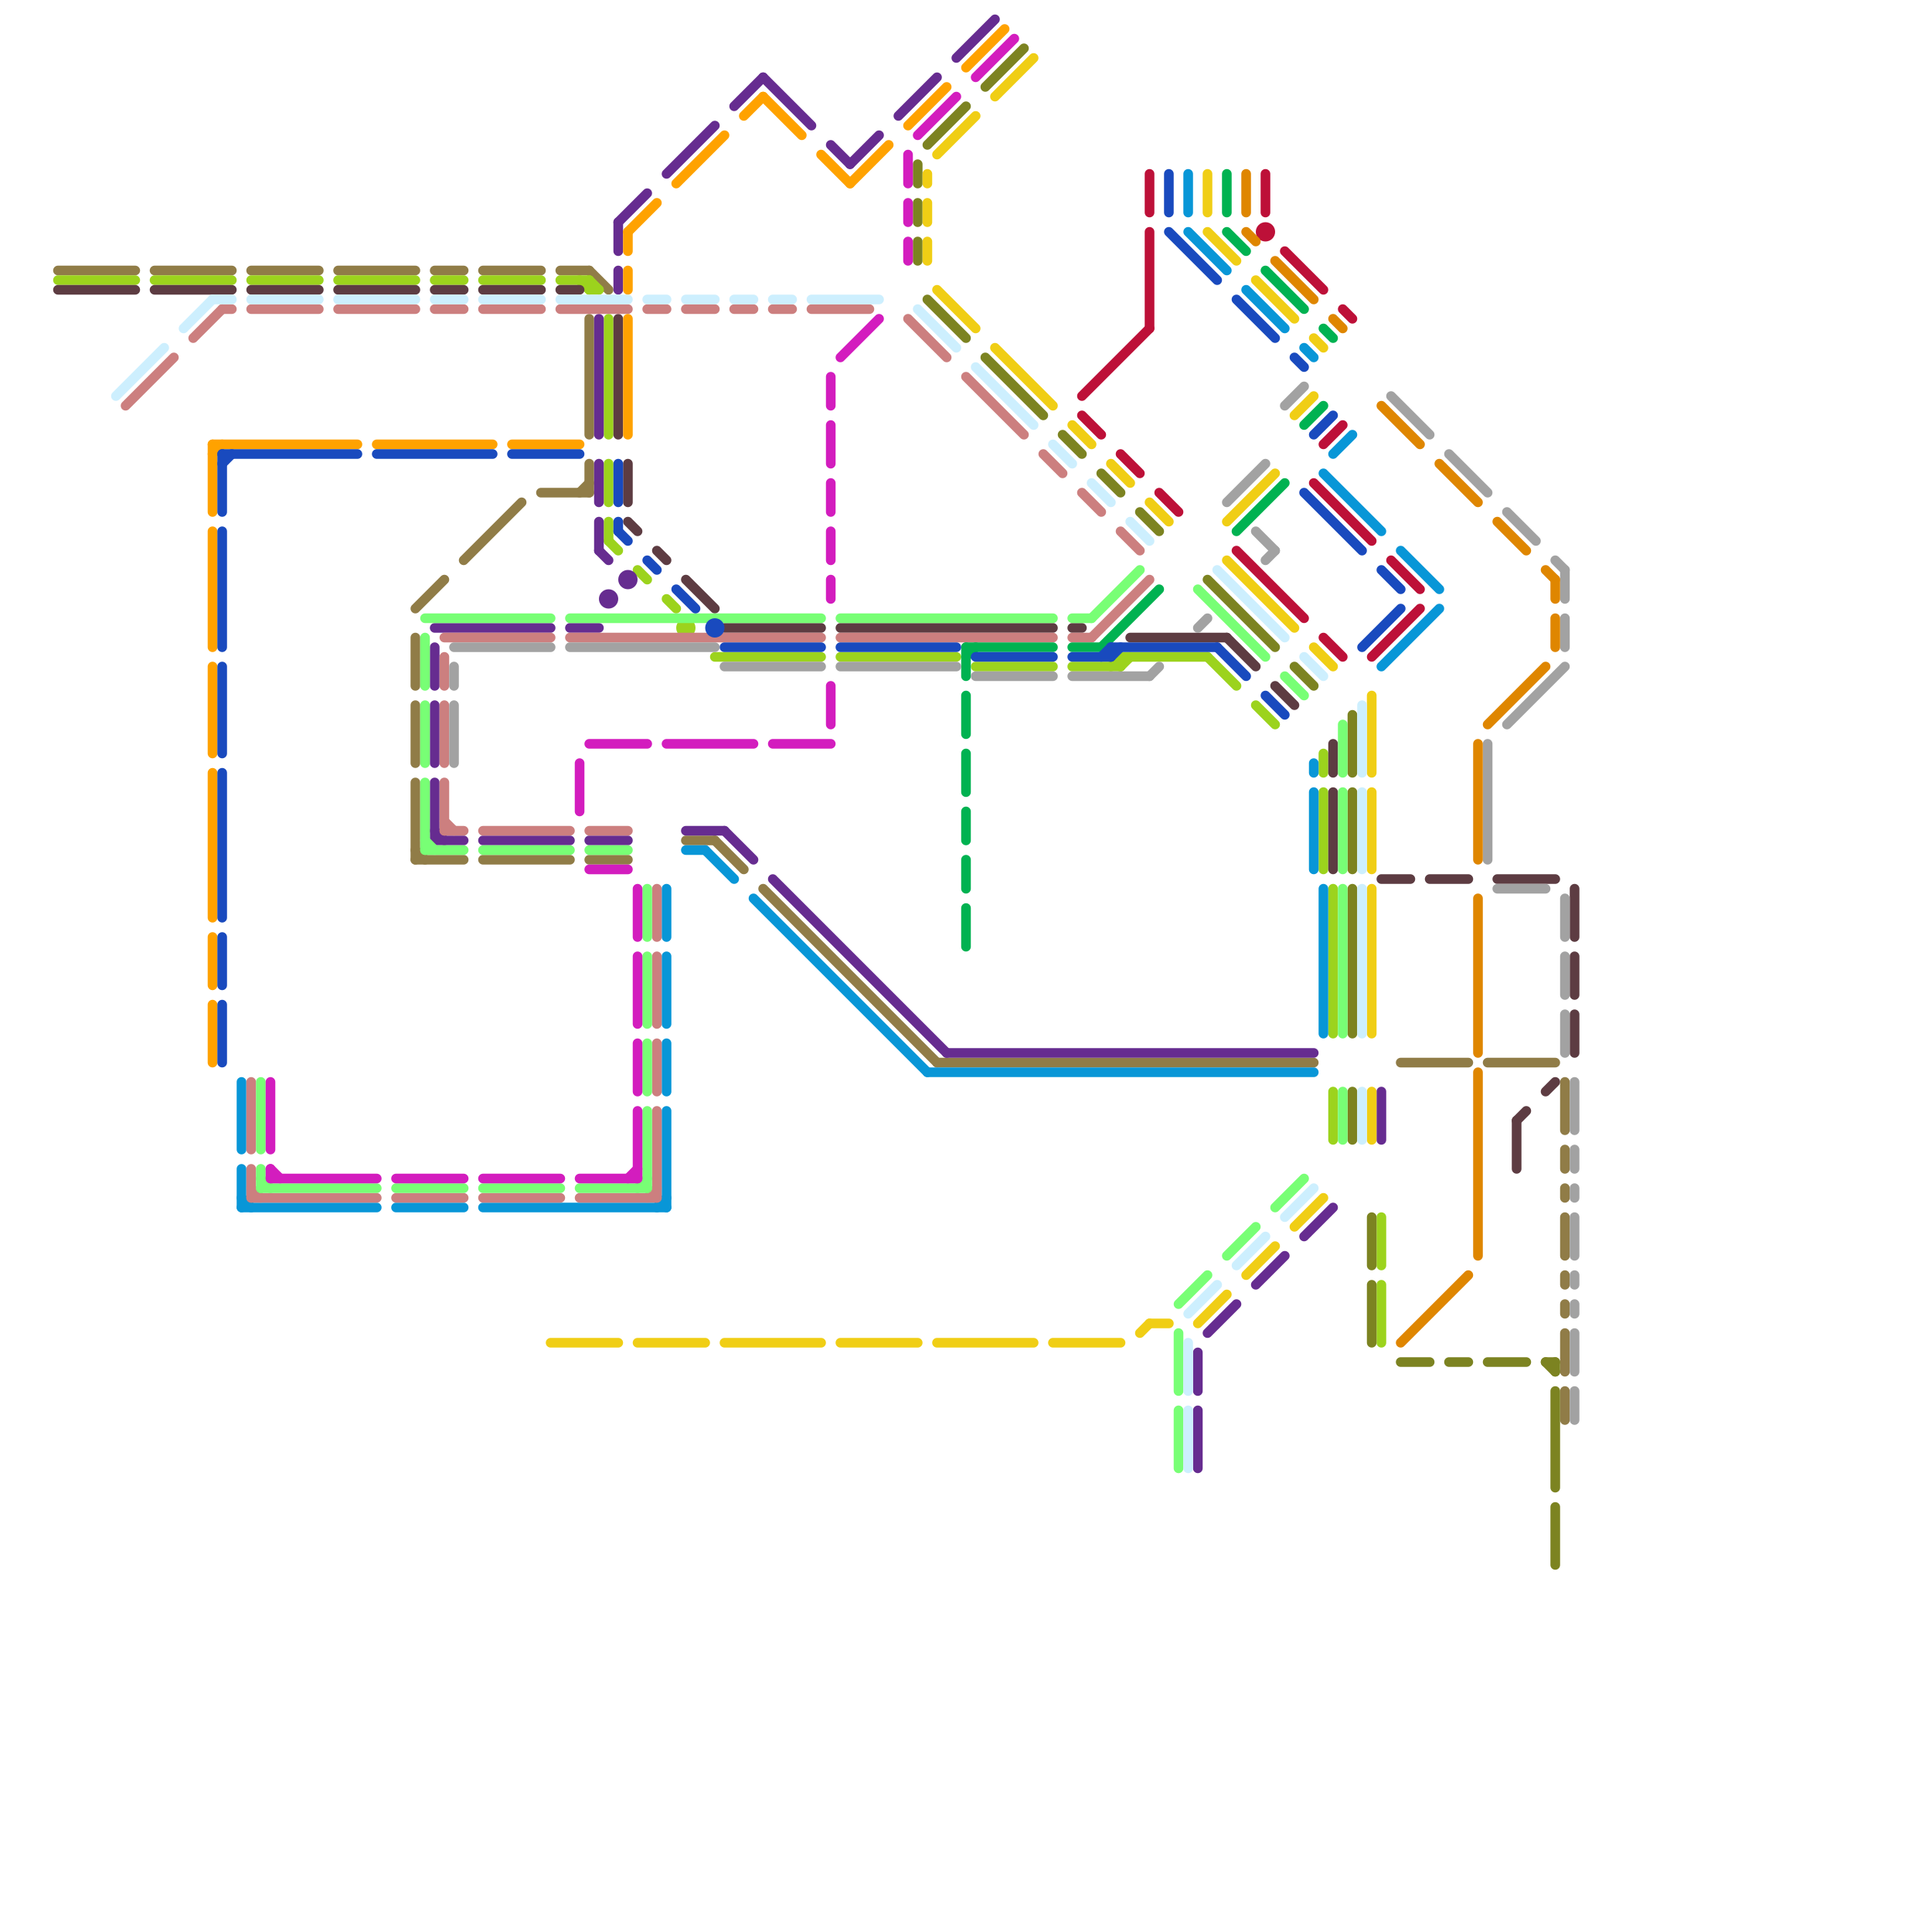 
<svg version="1.1" xmlns="http://www.w3.org/2000/svg" viewBox="0 0 200 200">
<style>line { stroke-width: 1; fill: none; stroke-linecap: round; stroke-linejoin: round; } .c0 { stroke: #907c47 } .c1 { stroke: #9cd31d } .c2 { stroke: #5d3c42 } .c3 { stroke: #662c90 } .c4 { stroke: #7c8321 } .c5 { stroke: #0896d7 } .c6 { stroke: #f0ce15 } .c7 { stroke: #cc7f7f } .c8 { stroke: #78ff75 } .c9 { stroke: #00b251 } .c10 { stroke: #ffa200 } .c11 { stroke: #cdeffe } .c12 { stroke: #194abe } .c13 { stroke: #a2a2a2 } .c14 { stroke: #d31dbe } .c15 { stroke: #bd1038 } .c16 { stroke: #df8600 }</style><line class="c0" x1="35" y1="28" x2="43" y2="28"/><line class="c0" x1="58" y1="28" x2="61" y2="28"/><line class="c0" x1="48" y1="58" x2="54" y2="52"/><line class="c0" x1="154" y1="110" x2="161" y2="110"/><line class="c0" x1="43" y1="66" x2="43" y2="71"/><line class="c0" x1="145" y1="110" x2="152" y2="110"/><line class="c0" x1="79" y1="92" x2="97" y2="110"/><line class="c0" x1="45" y1="28" x2="48" y2="28"/><line class="c0" x1="162" y1="123" x2="162" y2="124"/><line class="c0" x1="26" y1="28" x2="33" y2="28"/><line class="c0" x1="162" y1="112" x2="162" y2="117"/><line class="c0" x1="61" y1="28" x2="63" y2="30"/><line class="c0" x1="61" y1="89" x2="65" y2="89"/><line class="c0" x1="56" y1="51" x2="61" y2="51"/><line class="c0" x1="60" y1="51" x2="61" y2="50"/><line class="c0" x1="43" y1="73" x2="43" y2="79"/><line class="c0" x1="162" y1="132" x2="162" y2="133"/><line class="c0" x1="43" y1="63" x2="46" y2="60"/><line class="c0" x1="162" y1="135" x2="162" y2="136"/><line class="c0" x1="71" y1="87" x2="74" y2="87"/><line class="c0" x1="43" y1="88" x2="44" y2="89"/><line class="c0" x1="61" y1="48" x2="61" y2="51"/><line class="c0" x1="43" y1="81" x2="43" y2="89"/><line class="c0" x1="6" y1="28" x2="14" y2="28"/><line class="c0" x1="162" y1="119" x2="162" y2="121"/><line class="c0" x1="162" y1="126" x2="162" y2="130"/><line class="c0" x1="74" y1="87" x2="77" y2="90"/><line class="c0" x1="97" y1="110" x2="136" y2="110"/><line class="c0" x1="50" y1="89" x2="59" y2="89"/><line class="c0" x1="61" y1="33" x2="61" y2="45"/><line class="c0" x1="43" y1="89" x2="48" y2="89"/><line class="c0" x1="162" y1="144" x2="162" y2="147"/><line class="c0" x1="162" y1="138" x2="162" y2="142"/><line class="c0" x1="16" y1="28" x2="24" y2="28"/><line class="c0" x1="50" y1="28" x2="56" y2="28"/><line class="c1" x1="130" y1="73" x2="132" y2="75"/><line class="c1" x1="60" y1="29" x2="61" y2="30"/><line class="c1" x1="116" y1="69" x2="117" y2="68"/><line class="c1" x1="137" y1="78" x2="137" y2="80"/><line class="c1" x1="63" y1="54" x2="63" y2="56"/><line class="c1" x1="116" y1="68" x2="116" y2="69"/><line class="c1" x1="50" y1="29" x2="56" y2="29"/><line class="c1" x1="125" y1="68" x2="128" y2="71"/><line class="c1" x1="35" y1="29" x2="43" y2="29"/><line class="c1" x1="66" y1="59" x2="67" y2="60"/><line class="c1" x1="74" y1="68" x2="85" y2="68"/><line class="c1" x1="116" y1="68" x2="125" y2="68"/><line class="c1" x1="138" y1="92" x2="138" y2="107"/><line class="c1" x1="61" y1="30" x2="62" y2="30"/><line class="c1" x1="6" y1="29" x2="14" y2="29"/><line class="c1" x1="58" y1="29" x2="61" y2="29"/><line class="c1" x1="61" y1="29" x2="62" y2="30"/><line class="c1" x1="138" y1="113" x2="138" y2="118"/><line class="c1" x1="63" y1="56" x2="64" y2="57"/><line class="c1" x1="101" y1="69" x2="109" y2="69"/><line class="c1" x1="63" y1="33" x2="63" y2="45"/><line class="c1" x1="143" y1="133" x2="143" y2="139"/><line class="c1" x1="26" y1="29" x2="33" y2="29"/><line class="c1" x1="143" y1="126" x2="143" y2="131"/><line class="c1" x1="87" y1="68" x2="99" y2="68"/><line class="c1" x1="137" y1="82" x2="137" y2="90"/><line class="c1" x1="69" y1="62" x2="70" y2="63"/><line class="c1" x1="111" y1="69" x2="116" y2="69"/><line class="c1" x1="16" y1="29" x2="24" y2="29"/><line class="c1" x1="115" y1="69" x2="116" y2="68"/><line class="c1" x1="45" y1="29" x2="48" y2="29"/><line class="c1" x1="61" y1="29" x2="61" y2="30"/><line class="c1" x1="63" y1="48" x2="63" y2="52"/><circle cx="71" cy="65" r="1" fill="#9cd31d" /><line class="c2" x1="35" y1="30" x2="43" y2="30"/><line class="c2" x1="160" y1="113" x2="161" y2="112"/><line class="c2" x1="65" y1="48" x2="65" y2="52"/><line class="c2" x1="163" y1="92" x2="163" y2="97"/><line class="c2" x1="132" y1="71" x2="134" y2="73"/><line class="c2" x1="6" y1="30" x2="14" y2="30"/><line class="c2" x1="143" y1="91" x2="146" y2="91"/><line class="c2" x1="117" y1="66" x2="127" y2="66"/><line class="c2" x1="163" y1="99" x2="163" y2="103"/><line class="c2" x1="163" y1="105" x2="163" y2="109"/><line class="c2" x1="65" y1="54" x2="66" y2="55"/><line class="c2" x1="157" y1="116" x2="157" y2="121"/><line class="c2" x1="71" y1="60" x2="74" y2="63"/><line class="c2" x1="87" y1="65" x2="109" y2="65"/><line class="c2" x1="127" y1="66" x2="130" y2="69"/><line class="c2" x1="64" y1="33" x2="64" y2="45"/><line class="c2" x1="16" y1="30" x2="24" y2="30"/><line class="c2" x1="50" y1="30" x2="56" y2="30"/><line class="c2" x1="155" y1="91" x2="161" y2="91"/><line class="c2" x1="58" y1="30" x2="60" y2="30"/><line class="c2" x1="111" y1="65" x2="112" y2="65"/><line class="c2" x1="68" y1="57" x2="69" y2="58"/><line class="c2" x1="45" y1="30" x2="48" y2="30"/><line class="c2" x1="138" y1="77" x2="138" y2="80"/><line class="c2" x1="157" y1="116" x2="158" y2="115"/><line class="c2" x1="26" y1="30" x2="33" y2="30"/><line class="c2" x1="75" y1="65" x2="85" y2="65"/><line class="c2" x1="138" y1="82" x2="138" y2="90"/><line class="c2" x1="148" y1="91" x2="152" y2="91"/><line class="c3" x1="69" y1="18" x2="74" y2="13"/><line class="c3" x1="99" y1="6" x2="103" y2="2"/><line class="c3" x1="59" y1="65" x2="62" y2="65"/><line class="c3" x1="61" y1="87" x2="65" y2="87"/><line class="c3" x1="45" y1="87" x2="48" y2="87"/><line class="c3" x1="62" y1="33" x2="62" y2="45"/><line class="c3" x1="64" y1="23" x2="67" y2="20"/><line class="c3" x1="76" y1="11" x2="79" y2="8"/><line class="c3" x1="93" y1="12" x2="97" y2="8"/><line class="c3" x1="62" y1="48" x2="62" y2="52"/><line class="c3" x1="71" y1="86" x2="75" y2="86"/><line class="c3" x1="45" y1="73" x2="45" y2="79"/><line class="c3" x1="88" y1="17" x2="91" y2="14"/><line class="c3" x1="50" y1="87" x2="59" y2="87"/><line class="c3" x1="135" y1="128" x2="138" y2="125"/><line class="c3" x1="45" y1="67" x2="45" y2="71"/><line class="c3" x1="75" y1="86" x2="78" y2="89"/><line class="c3" x1="62" y1="57" x2="63" y2="58"/><line class="c3" x1="125" y1="138" x2="128" y2="135"/><line class="c3" x1="62" y1="54" x2="62" y2="57"/><line class="c3" x1="124" y1="140" x2="124" y2="144"/><line class="c3" x1="124" y1="146" x2="124" y2="152"/><line class="c3" x1="64" y1="23" x2="64" y2="26"/><line class="c3" x1="80" y1="91" x2="98" y2="109"/><line class="c3" x1="64" y1="28" x2="64" y2="30"/><line class="c3" x1="45" y1="65" x2="57" y2="65"/><line class="c3" x1="143" y1="113" x2="143" y2="118"/><line class="c3" x1="130" y1="133" x2="133" y2="130"/><line class="c3" x1="79" y1="8" x2="84" y2="13"/><line class="c3" x1="45" y1="86" x2="46" y2="87"/><line class="c3" x1="86" y1="15" x2="88" y2="17"/><line class="c3" x1="98" y1="109" x2="136" y2="109"/><line class="c3" x1="45" y1="81" x2="45" y2="87"/><circle cx="63" cy="62" r="1" fill="#662c90" /><circle cx="65" cy="60" r="1" fill="#662c90" /><line class="c4" x1="160" y1="141" x2="161" y2="142"/><line class="c4" x1="140" y1="82" x2="140" y2="90"/><line class="c4" x1="140" y1="74" x2="140" y2="80"/><line class="c4" x1="102" y1="37" x2="108" y2="43"/><line class="c4" x1="114" y1="49" x2="116" y2="51"/><line class="c4" x1="142" y1="126" x2="142" y2="131"/><line class="c4" x1="140" y1="113" x2="140" y2="118"/><line class="c4" x1="102" y1="9" x2="106" y2="5"/><line class="c4" x1="142" y1="133" x2="142" y2="139"/><line class="c4" x1="134" y1="69" x2="136" y2="71"/><line class="c4" x1="160" y1="141" x2="161" y2="141"/><line class="c4" x1="161" y1="141" x2="161" y2="142"/><line class="c4" x1="161" y1="144" x2="161" y2="154"/><line class="c4" x1="125" y1="60" x2="132" y2="67"/><line class="c4" x1="95" y1="17" x2="95" y2="19"/><line class="c4" x1="140" y1="92" x2="140" y2="107"/><line class="c4" x1="95" y1="25" x2="95" y2="27"/><line class="c4" x1="96" y1="31" x2="100" y2="35"/><line class="c4" x1="145" y1="141" x2="148" y2="141"/><line class="c4" x1="150" y1="141" x2="152" y2="141"/><line class="c4" x1="118" y1="53" x2="120" y2="55"/><line class="c4" x1="161" y1="156" x2="161" y2="162"/><line class="c4" x1="96" y1="15" x2="100" y2="11"/><line class="c4" x1="110" y1="45" x2="112" y2="47"/><line class="c4" x1="154" y1="141" x2="158" y2="141"/><line class="c4" x1="95" y1="21" x2="95" y2="23"/><line class="c5" x1="143" y1="69" x2="149" y2="63"/><line class="c5" x1="123" y1="18" x2="123" y2="22"/><line class="c5" x1="136" y1="82" x2="136" y2="90"/><line class="c5" x1="69" y1="108" x2="69" y2="113"/><line class="c5" x1="50" y1="125" x2="69" y2="125"/><line class="c5" x1="138" y1="47" x2="140" y2="45"/><line class="c5" x1="137" y1="92" x2="137" y2="107"/><line class="c5" x1="73" y1="88" x2="76" y2="91"/><line class="c5" x1="25" y1="124" x2="26" y2="125"/><line class="c5" x1="69" y1="115" x2="69" y2="125"/><line class="c5" x1="78" y1="93" x2="96" y2="111"/><line class="c5" x1="25" y1="125" x2="39" y2="125"/><line class="c5" x1="68" y1="125" x2="69" y2="124"/><line class="c5" x1="71" y1="88" x2="73" y2="88"/><line class="c5" x1="69" y1="92" x2="69" y2="97"/><line class="c5" x1="41" y1="125" x2="48" y2="125"/><line class="c5" x1="25" y1="121" x2="25" y2="125"/><line class="c5" x1="96" y1="111" x2="136" y2="111"/><line class="c5" x1="129" y1="30" x2="133" y2="34"/><line class="c5" x1="25" y1="112" x2="25" y2="119"/><line class="c5" x1="136" y1="79" x2="136" y2="80"/><line class="c5" x1="135" y1="36" x2="136" y2="37"/><line class="c5" x1="69" y1="99" x2="69" y2="106"/><line class="c5" x1="137" y1="49" x2="143" y2="55"/><line class="c5" x1="123" y1="24" x2="127" y2="28"/><line class="c5" x1="145" y1="57" x2="149" y2="61"/><line class="c6" x1="115" y1="48" x2="117" y2="50"/><line class="c6" x1="134" y1="127" x2="137" y2="124"/><line class="c6" x1="75" y1="139" x2="85" y2="139"/><line class="c6" x1="97" y1="139" x2="107" y2="139"/><line class="c6" x1="119" y1="137" x2="121" y2="137"/><line class="c6" x1="118" y1="138" x2="119" y2="137"/><line class="c6" x1="142" y1="92" x2="142" y2="107"/><line class="c6" x1="125" y1="24" x2="128" y2="27"/><line class="c6" x1="66" y1="139" x2="73" y2="139"/><line class="c6" x1="136" y1="35" x2="137" y2="36"/><line class="c6" x1="124" y1="137" x2="127" y2="134"/><line class="c6" x1="57" y1="139" x2="64" y2="139"/><line class="c6" x1="134" y1="43" x2="136" y2="41"/><line class="c6" x1="96" y1="25" x2="96" y2="27"/><line class="c6" x1="109" y1="139" x2="116" y2="139"/><line class="c6" x1="136" y1="67" x2="138" y2="69"/><line class="c6" x1="103" y1="10" x2="107" y2="6"/><line class="c6" x1="87" y1="139" x2="95" y2="139"/><line class="c6" x1="103" y1="36" x2="109" y2="42"/><line class="c6" x1="130" y1="29" x2="134" y2="33"/><line class="c6" x1="97" y1="16" x2="101" y2="12"/><line class="c6" x1="129" y1="132" x2="132" y2="129"/><line class="c6" x1="127" y1="58" x2="134" y2="65"/><line class="c6" x1="125" y1="18" x2="125" y2="22"/><line class="c6" x1="142" y1="72" x2="142" y2="80"/><line class="c6" x1="119" y1="52" x2="121" y2="54"/><line class="c6" x1="142" y1="82" x2="142" y2="90"/><line class="c6" x1="96" y1="18" x2="96" y2="19"/><line class="c6" x1="111" y1="44" x2="113" y2="46"/><line class="c6" x1="96" y1="21" x2="96" y2="23"/><line class="c6" x1="142" y1="113" x2="142" y2="118"/><line class="c6" x1="127" y1="54" x2="132" y2="49"/><line class="c6" x1="97" y1="30" x2="101" y2="34"/><line class="c7" x1="46" y1="86" x2="48" y2="86"/><line class="c7" x1="80" y1="32" x2="82" y2="32"/><line class="c7" x1="26" y1="123" x2="27" y2="124"/><line class="c7" x1="41" y1="124" x2="48" y2="124"/><line class="c7" x1="108" y1="47" x2="110" y2="49"/><line class="c7" x1="112" y1="51" x2="114" y2="53"/><line class="c7" x1="113" y1="66" x2="119" y2="60"/><line class="c7" x1="26" y1="124" x2="39" y2="124"/><line class="c7" x1="76" y1="32" x2="78" y2="32"/><line class="c7" x1="26" y1="121" x2="26" y2="124"/><line class="c7" x1="59" y1="66" x2="85" y2="66"/><line class="c7" x1="116" y1="55" x2="118" y2="57"/><line class="c7" x1="46" y1="66" x2="57" y2="66"/><line class="c7" x1="68" y1="92" x2="68" y2="97"/><line class="c7" x1="111" y1="66" x2="113" y2="66"/><line class="c7" x1="61" y1="86" x2="65" y2="86"/><line class="c7" x1="94" y1="33" x2="98" y2="37"/><line class="c7" x1="84" y1="32" x2="90" y2="32"/><line class="c7" x1="67" y1="124" x2="68" y2="123"/><line class="c7" x1="20" y1="35" x2="23" y2="32"/><line class="c7" x1="50" y1="32" x2="56" y2="32"/><line class="c7" x1="35" y1="32" x2="43" y2="32"/><line class="c7" x1="67" y1="32" x2="69" y2="32"/><line class="c7" x1="46" y1="73" x2="46" y2="79"/><line class="c7" x1="46" y1="81" x2="46" y2="86"/><line class="c7" x1="50" y1="124" x2="58" y2="124"/><line class="c7" x1="58" y1="32" x2="65" y2="32"/><line class="c7" x1="46" y1="68" x2="46" y2="71"/><line class="c7" x1="26" y1="112" x2="26" y2="119"/><line class="c7" x1="87" y1="66" x2="109" y2="66"/><line class="c7" x1="45" y1="32" x2="48" y2="32"/><line class="c7" x1="13" y1="42" x2="18" y2="37"/><line class="c7" x1="23" y1="32" x2="24" y2="32"/><line class="c7" x1="50" y1="86" x2="59" y2="86"/><line class="c7" x1="60" y1="124" x2="68" y2="124"/><line class="c7" x1="71" y1="32" x2="74" y2="32"/><line class="c7" x1="26" y1="32" x2="33" y2="32"/><line class="c7" x1="100" y1="39" x2="106" y2="45"/><line class="c7" x1="68" y1="115" x2="68" y2="124"/><line class="c7" x1="46" y1="85" x2="47" y2="86"/><line class="c7" x1="68" y1="108" x2="68" y2="113"/><line class="c7" x1="68" y1="99" x2="68" y2="106"/><line class="c8" x1="122" y1="135" x2="125" y2="132"/><line class="c8" x1="27" y1="112" x2="27" y2="119"/><line class="c8" x1="127" y1="130" x2="130" y2="127"/><line class="c8" x1="60" y1="123" x2="67" y2="123"/><line class="c8" x1="122" y1="138" x2="122" y2="144"/><line class="c8" x1="44" y1="81" x2="44" y2="88"/><line class="c8" x1="113" y1="64" x2="118" y2="59"/><line class="c8" x1="50" y1="123" x2="58" y2="123"/><line class="c8" x1="139" y1="113" x2="139" y2="118"/><line class="c8" x1="61" y1="88" x2="65" y2="88"/><line class="c8" x1="44" y1="66" x2="44" y2="71"/><line class="c8" x1="67" y1="92" x2="67" y2="97"/><line class="c8" x1="111" y1="64" x2="113" y2="64"/><line class="c8" x1="124" y1="61" x2="131" y2="68"/><line class="c8" x1="67" y1="115" x2="67" y2="123"/><line class="c8" x1="132" y1="125" x2="135" y2="122"/><line class="c8" x1="139" y1="92" x2="139" y2="107"/><line class="c8" x1="27" y1="122" x2="28" y2="123"/><line class="c8" x1="44" y1="87" x2="45" y2="88"/><line class="c8" x1="44" y1="64" x2="57" y2="64"/><line class="c8" x1="87" y1="64" x2="109" y2="64"/><line class="c8" x1="122" y1="146" x2="122" y2="152"/><line class="c8" x1="67" y1="108" x2="67" y2="113"/><line class="c8" x1="67" y1="99" x2="67" y2="106"/><line class="c8" x1="66" y1="123" x2="67" y2="122"/><line class="c8" x1="27" y1="123" x2="39" y2="123"/><line class="c8" x1="50" y1="88" x2="59" y2="88"/><line class="c8" x1="41" y1="123" x2="48" y2="123"/><line class="c8" x1="133" y1="70" x2="135" y2="72"/><line class="c8" x1="139" y1="82" x2="139" y2="90"/><line class="c8" x1="139" y1="75" x2="139" y2="80"/><line class="c8" x1="44" y1="73" x2="44" y2="79"/><line class="c8" x1="44" y1="88" x2="48" y2="88"/><line class="c8" x1="59" y1="64" x2="85" y2="64"/><line class="c8" x1="27" y1="121" x2="27" y2="123"/><line class="c9" x1="128" y1="55" x2="133" y2="50"/><line class="c9" x1="100" y1="84" x2="100" y2="87"/><line class="c9" x1="131" y1="28" x2="135" y2="32"/><line class="c9" x1="137" y1="34" x2="138" y2="35"/><line class="c9" x1="114" y1="67" x2="120" y2="61"/><line class="c9" x1="111" y1="67" x2="114" y2="67"/><line class="c9" x1="127" y1="24" x2="129" y2="26"/><line class="c9" x1="100" y1="78" x2="100" y2="82"/><line class="c9" x1="100" y1="67" x2="109" y2="67"/><line class="c9" x1="100" y1="72" x2="100" y2="76"/><line class="c9" x1="100" y1="94" x2="100" y2="98"/><line class="c9" x1="100" y1="89" x2="100" y2="92"/><line class="c9" x1="100" y1="67" x2="100" y2="70"/><line class="c9" x1="100" y1="68" x2="101" y2="67"/><line class="c9" x1="135" y1="44" x2="137" y2="42"/><line class="c9" x1="127" y1="18" x2="127" y2="22"/><line class="c10" x1="22" y1="97" x2="22" y2="102"/><line class="c10" x1="85" y1="16" x2="88" y2="19"/><line class="c10" x1="77" y1="12" x2="79" y2="10"/><line class="c10" x1="22" y1="46" x2="22" y2="53"/><line class="c10" x1="22" y1="47" x2="23" y2="46"/><line class="c10" x1="65" y1="24" x2="65" y2="26"/><line class="c10" x1="94" y1="13" x2="98" y2="9"/><line class="c10" x1="22" y1="46" x2="37" y2="46"/><line class="c10" x1="22" y1="104" x2="22" y2="110"/><line class="c10" x1="65" y1="24" x2="68" y2="21"/><line class="c10" x1="39" y1="46" x2="51" y2="46"/><line class="c10" x1="53" y1="46" x2="60" y2="46"/><line class="c10" x1="65" y1="33" x2="65" y2="45"/><line class="c10" x1="65" y1="28" x2="65" y2="30"/><line class="c10" x1="100" y1="7" x2="104" y2="3"/><line class="c10" x1="22" y1="80" x2="22" y2="95"/><line class="c10" x1="88" y1="19" x2="92" y2="15"/><line class="c10" x1="22" y1="55" x2="22" y2="67"/><line class="c10" x1="22" y1="69" x2="22" y2="78"/><line class="c10" x1="79" y1="10" x2="83" y2="14"/><line class="c10" x1="70" y1="19" x2="75" y2="14"/><line class="c11" x1="141" y1="73" x2="141" y2="80"/><line class="c11" x1="12" y1="41" x2="17" y2="36"/><line class="c11" x1="117" y1="54" x2="119" y2="56"/><line class="c11" x1="26" y1="31" x2="33" y2="31"/><line class="c11" x1="123" y1="136" x2="126" y2="133"/><line class="c11" x1="123" y1="146" x2="123" y2="152"/><line class="c11" x1="80" y1="31" x2="82" y2="31"/><line class="c11" x1="123" y1="139" x2="123" y2="144"/><line class="c11" x1="19" y1="34" x2="22" y2="31"/><line class="c11" x1="71" y1="31" x2="74" y2="31"/><line class="c11" x1="133" y1="126" x2="136" y2="123"/><line class="c11" x1="141" y1="82" x2="141" y2="90"/><line class="c11" x1="76" y1="31" x2="78" y2="31"/><line class="c11" x1="141" y1="113" x2="141" y2="118"/><line class="c11" x1="58" y1="31" x2="65" y2="31"/><line class="c11" x1="22" y1="31" x2="24" y2="31"/><line class="c11" x1="126" y1="59" x2="133" y2="66"/><line class="c11" x1="50" y1="31" x2="56" y2="31"/><line class="c11" x1="109" y1="46" x2="111" y2="48"/><line class="c11" x1="113" y1="50" x2="115" y2="52"/><line class="c11" x1="35" y1="31" x2="43" y2="31"/><line class="c11" x1="84" y1="31" x2="91" y2="31"/><line class="c11" x1="101" y1="38" x2="107" y2="44"/><line class="c11" x1="95" y1="32" x2="99" y2="36"/><line class="c11" x1="141" y1="92" x2="141" y2="107"/><line class="c11" x1="67" y1="31" x2="69" y2="31"/><line class="c11" x1="128" y1="131" x2="131" y2="128"/><line class="c11" x1="45" y1="31" x2="48" y2="31"/><line class="c11" x1="135" y1="68" x2="137" y2="70"/><line class="c12" x1="23" y1="47" x2="37" y2="47"/><line class="c12" x1="23" y1="55" x2="23" y2="67"/><line class="c12" x1="23" y1="80" x2="23" y2="95"/><line class="c12" x1="64" y1="55" x2="65" y2="56"/><line class="c12" x1="115" y1="67" x2="126" y2="67"/><line class="c12" x1="23" y1="69" x2="23" y2="78"/><line class="c12" x1="114" y1="68" x2="115" y2="67"/><line class="c12" x1="23" y1="97" x2="23" y2="102"/><line class="c12" x1="75" y1="67" x2="85" y2="67"/><line class="c12" x1="23" y1="47" x2="23" y2="53"/><line class="c12" x1="23" y1="104" x2="23" y2="110"/><line class="c12" x1="64" y1="54" x2="64" y2="55"/><line class="c12" x1="67" y1="58" x2="68" y2="59"/><line class="c12" x1="87" y1="67" x2="99" y2="67"/><line class="c12" x1="115" y1="68" x2="116" y2="67"/><line class="c12" x1="131" y1="72" x2="133" y2="74"/><line class="c12" x1="141" y1="67" x2="145" y2="63"/><line class="c12" x1="134" y1="37" x2="135" y2="38"/><line class="c12" x1="136" y1="45" x2="138" y2="43"/><line class="c12" x1="121" y1="18" x2="121" y2="22"/><line class="c12" x1="126" y1="67" x2="129" y2="70"/><line class="c12" x1="23" y1="48" x2="24" y2="47"/><line class="c12" x1="143" y1="59" x2="145" y2="61"/><line class="c12" x1="101" y1="68" x2="109" y2="68"/><line class="c12" x1="64" y1="48" x2="64" y2="52"/><line class="c12" x1="111" y1="68" x2="115" y2="68"/><line class="c12" x1="39" y1="47" x2="51" y2="47"/><line class="c12" x1="53" y1="47" x2="60" y2="47"/><line class="c12" x1="135" y1="51" x2="141" y2="57"/><line class="c12" x1="70" y1="61" x2="72" y2="63"/><line class="c12" x1="121" y1="24" x2="126" y2="29"/><line class="c12" x1="128" y1="31" x2="132" y2="35"/><line class="c12" x1="115" y1="67" x2="115" y2="68"/><circle cx="74" cy="65" r="1" fill="#194abe" /><line class="c13" x1="162" y1="99" x2="162" y2="103"/><line class="c13" x1="163" y1="119" x2="163" y2="121"/><line class="c13" x1="111" y1="70" x2="119" y2="70"/><line class="c13" x1="127" y1="52" x2="131" y2="48"/><line class="c13" x1="155" y1="92" x2="160" y2="92"/><line class="c13" x1="156" y1="75" x2="162" y2="69"/><line class="c13" x1="47" y1="69" x2="47" y2="71"/><line class="c13" x1="130" y1="55" x2="132" y2="57"/><line class="c13" x1="131" y1="58" x2="132" y2="57"/><line class="c13" x1="101" y1="70" x2="109" y2="70"/><line class="c13" x1="144" y1="41" x2="148" y2="45"/><line class="c13" x1="163" y1="144" x2="163" y2="147"/><line class="c13" x1="161" y1="58" x2="162" y2="59"/><line class="c13" x1="124" y1="65" x2="125" y2="64"/><line class="c13" x1="75" y1="69" x2="85" y2="69"/><line class="c13" x1="47" y1="67" x2="57" y2="67"/><line class="c13" x1="162" y1="59" x2="162" y2="62"/><line class="c13" x1="119" y1="70" x2="120" y2="69"/><line class="c13" x1="162" y1="105" x2="162" y2="109"/><line class="c13" x1="47" y1="73" x2="47" y2="79"/><line class="c13" x1="163" y1="123" x2="163" y2="124"/><line class="c13" x1="163" y1="135" x2="163" y2="136"/><line class="c13" x1="59" y1="67" x2="74" y2="67"/><line class="c13" x1="163" y1="112" x2="163" y2="117"/><line class="c13" x1="162" y1="93" x2="162" y2="97"/><line class="c13" x1="133" y1="42" x2="135" y2="40"/><line class="c13" x1="154" y1="77" x2="154" y2="89"/><line class="c13" x1="163" y1="126" x2="163" y2="130"/><line class="c13" x1="163" y1="132" x2="163" y2="133"/><line class="c13" x1="163" y1="138" x2="163" y2="142"/><line class="c13" x1="156" y1="53" x2="159" y2="56"/><line class="c13" x1="162" y1="64" x2="162" y2="67"/><line class="c13" x1="87" y1="69" x2="99" y2="69"/><line class="c13" x1="150" y1="47" x2="154" y2="51"/><line class="c14" x1="86" y1="60" x2="86" y2="62"/><line class="c14" x1="65" y1="122" x2="66" y2="121"/><line class="c14" x1="94" y1="25" x2="94" y2="27"/><line class="c14" x1="87" y1="37" x2="91" y2="33"/><line class="c14" x1="86" y1="44" x2="86" y2="48"/><line class="c14" x1="66" y1="92" x2="66" y2="97"/><line class="c14" x1="86" y1="39" x2="86" y2="42"/><line class="c14" x1="28" y1="121" x2="29" y2="122"/><line class="c14" x1="61" y1="77" x2="67" y2="77"/><line class="c14" x1="60" y1="79" x2="60" y2="84"/><line class="c14" x1="60" y1="122" x2="66" y2="122"/><line class="c14" x1="41" y1="122" x2="48" y2="122"/><line class="c14" x1="66" y1="115" x2="66" y2="122"/><line class="c14" x1="69" y1="77" x2="78" y2="77"/><line class="c14" x1="86" y1="55" x2="86" y2="58"/><line class="c14" x1="28" y1="112" x2="28" y2="119"/><line class="c14" x1="94" y1="16" x2="94" y2="19"/><line class="c14" x1="28" y1="121" x2="28" y2="122"/><line class="c14" x1="94" y1="21" x2="94" y2="23"/><line class="c14" x1="101" y1="8" x2="105" y2="4"/><line class="c14" x1="86" y1="50" x2="86" y2="53"/><line class="c14" x1="28" y1="122" x2="39" y2="122"/><line class="c14" x1="66" y1="108" x2="66" y2="113"/><line class="c14" x1="66" y1="99" x2="66" y2="106"/><line class="c14" x1="61" y1="90" x2="65" y2="90"/><line class="c14" x1="86" y1="71" x2="86" y2="75"/><line class="c14" x1="50" y1="122" x2="58" y2="122"/><line class="c14" x1="95" y1="14" x2="99" y2="10"/><line class="c14" x1="80" y1="77" x2="86" y2="77"/><line class="c15" x1="128" y1="57" x2="135" y2="64"/><line class="c15" x1="120" y1="51" x2="122" y2="53"/><line class="c15" x1="119" y1="18" x2="119" y2="22"/><line class="c15" x1="112" y1="43" x2="114" y2="45"/><line class="c15" x1="112" y1="41" x2="119" y2="34"/><line class="c15" x1="133" y1="26" x2="137" y2="30"/><line class="c15" x1="139" y1="32" x2="140" y2="33"/><line class="c15" x1="136" y1="50" x2="142" y2="56"/><line class="c15" x1="137" y1="46" x2="139" y2="44"/><line class="c15" x1="142" y1="68" x2="147" y2="63"/><line class="c15" x1="116" y1="47" x2="118" y2="49"/><line class="c15" x1="137" y1="66" x2="139" y2="68"/><line class="c15" x1="144" y1="58" x2="147" y2="61"/><line class="c15" x1="119" y1="24" x2="119" y2="34"/><line class="c15" x1="131" y1="18" x2="131" y2="22"/><circle cx="131" cy="24" r="1" fill="#bd1038" /><line class="c16" x1="149" y1="48" x2="153" y2="52"/><line class="c16" x1="132" y1="27" x2="136" y2="31"/><line class="c16" x1="155" y1="54" x2="158" y2="57"/><line class="c16" x1="129" y1="18" x2="129" y2="22"/><line class="c16" x1="143" y1="42" x2="147" y2="46"/><line class="c16" x1="161" y1="60" x2="161" y2="62"/><line class="c16" x1="161" y1="64" x2="161" y2="67"/><line class="c16" x1="138" y1="33" x2="139" y2="34"/><line class="c16" x1="160" y1="59" x2="161" y2="60"/><line class="c16" x1="153" y1="111" x2="153" y2="130"/><line class="c16" x1="129" y1="24" x2="130" y2="25"/><line class="c16" x1="153" y1="77" x2="153" y2="89"/><line class="c16" x1="145" y1="139" x2="152" y2="132"/><line class="c16" x1="154" y1="75" x2="160" y2="69"/><line class="c16" x1="153" y1="93" x2="153" y2="109"/>


</svg>

